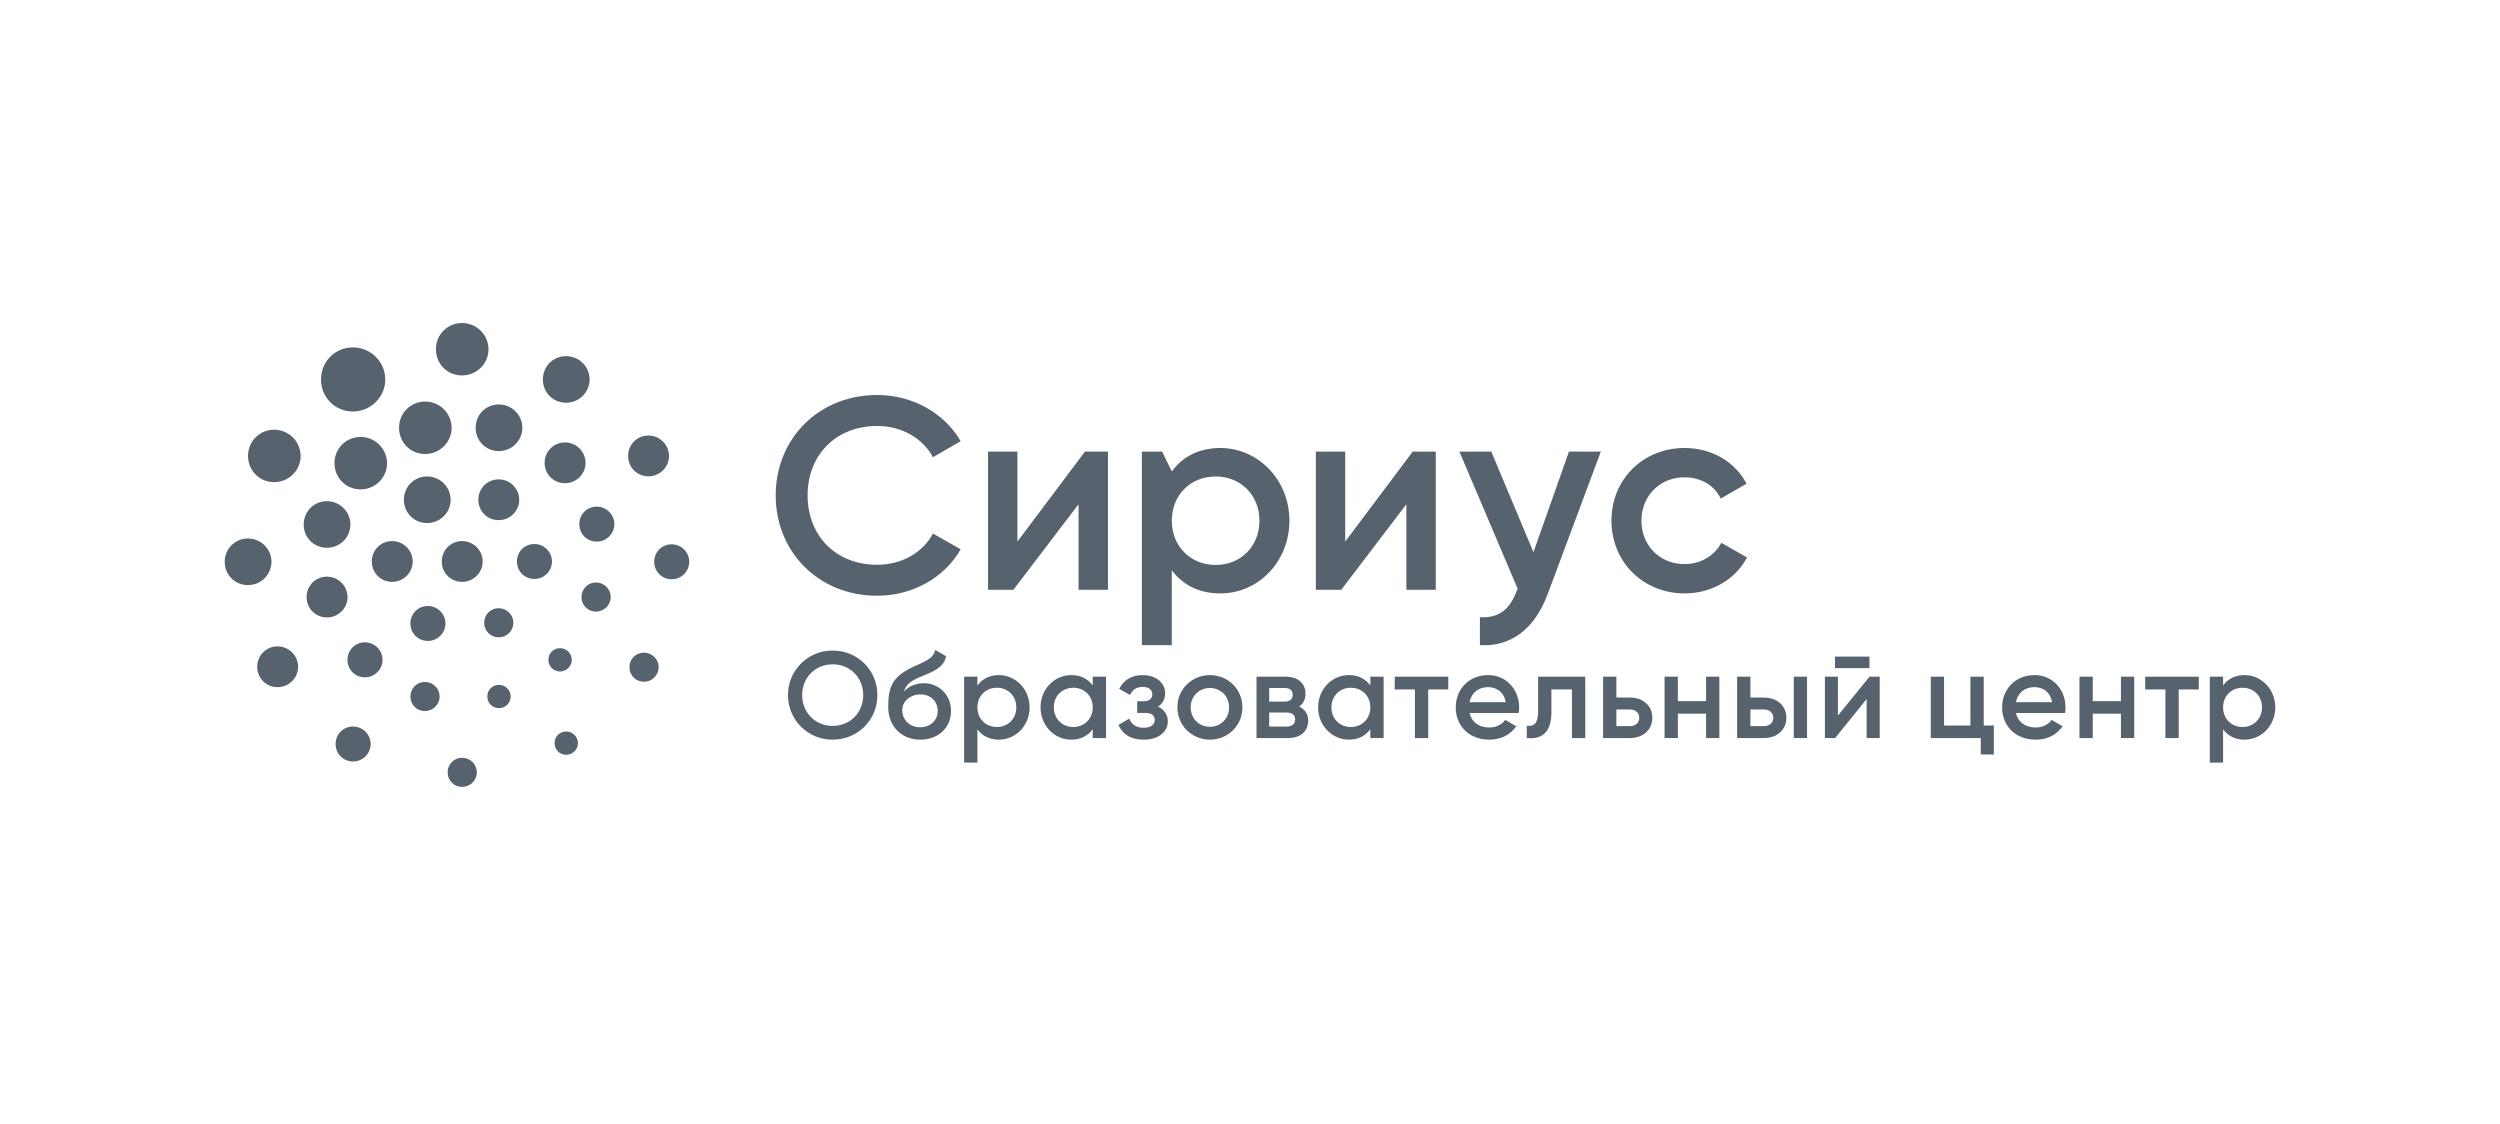 <svg width="178" height="80" viewBox="0 0 178 80" fill="none" xmlns="http://www.w3.org/2000/svg">
<path fill-rule="evenodd" clip-rule="evenodd" d="M86.144 51.747C85.374 51.747 84.776 51.162 84.776 50.366C84.776 49.571 85.374 48.985 86.144 48.985C86.915 48.985 87.512 49.571 87.512 50.366C87.512 51.161 86.915 51.747 86.144 51.747ZM86.144 48.068C84.865 48.068 83.83 49.064 83.83 50.366C83.83 51.659 84.865 52.664 86.144 52.664C87.433 52.664 88.459 51.659 88.459 50.366C88.459 49.064 87.433 48.068 86.144 48.068ZM82.45 50.314C82.791 50.104 82.957 49.754 82.957 49.343C82.957 48.67 82.37 48.068 81.353 48.068C80.573 48.068 80.003 48.417 79.687 49.047L80.459 49.483C80.634 49.09 80.949 48.907 81.37 48.907C81.782 48.907 82.046 49.117 82.046 49.422C82.046 49.737 81.827 49.929 81.431 49.929H80.967V50.76H81.589C81.993 50.76 82.22 50.961 82.22 51.257C82.22 51.581 81.941 51.816 81.431 51.816C80.871 51.816 80.546 51.554 80.407 51.162L79.634 51.615C79.915 52.254 80.477 52.664 81.423 52.664C82.563 52.664 83.15 52.052 83.15 51.353C83.15 50.899 82.896 50.515 82.45 50.314ZM83.432 37.074C83.432 35.242 84.776 33.925 86.553 33.925C88.33 33.925 89.673 35.242 89.673 37.074C89.673 38.904 88.331 40.224 86.553 40.224C84.777 40.224 83.433 38.905 83.433 37.074H83.432ZM91.806 37.074C91.806 34.16 89.574 31.897 86.889 31.897C85.348 31.897 84.184 32.528 83.432 33.57L82.743 32.153H81.3V45.932H83.432V40.599C84.184 41.621 85.348 42.252 86.889 42.252C89.573 42.252 91.805 40.009 91.805 37.074L91.806 37.074ZM91.619 51.729H90.366V50.732H91.619C91.996 50.732 92.215 50.907 92.215 51.213C92.215 51.545 91.996 51.729 91.619 51.729ZM90.366 48.984H91.462C91.829 48.984 92.04 49.151 92.04 49.465C92.04 49.788 91.838 49.954 91.462 49.954H90.366V48.984ZM92.496 50.304C92.803 50.103 92.952 49.78 92.952 49.386C92.952 48.696 92.461 48.181 91.531 48.181H89.463V52.55H91.708C92.662 52.55 93.144 52.008 93.144 51.309C93.144 50.855 92.916 50.496 92.496 50.304ZM96.181 51.763C95.392 51.763 94.797 51.178 94.797 50.365C94.797 49.553 95.392 48.967 96.181 48.967C96.971 48.967 97.567 49.552 97.567 50.364C97.567 51.177 96.971 51.763 96.181 51.763ZM97.567 48.801C97.234 48.346 96.717 48.067 96.033 48.067C94.841 48.067 93.85 49.063 93.85 50.365C93.85 51.658 94.841 52.663 96.033 52.663C96.717 52.663 97.234 52.383 97.567 51.92V52.55H98.514V48.181H97.567V48.801ZM99.304 49.09H100.742V52.55H101.688V49.089H103.117V48.181H99.304V49.09ZM100.133 35.901V41.995H102.226V32.154H100.587L95.78 38.558V32.154H93.688V41.996H95.493L100.134 35.902L100.133 35.901ZM72.44 38.558V32.153H70.348V41.996H72.152L76.793 35.902V41.996H78.887V32.154H77.247L72.44 38.558ZM65.511 51.781C64.802 51.781 64.24 51.282 64.24 50.575C64.24 49.841 64.916 49.439 65.52 49.439C66.266 49.439 66.765 49.937 66.765 50.618C66.765 51.291 66.247 51.781 65.511 51.781ZM65.792 48.644C65.31 48.644 64.74 48.809 64.363 49.237C64.504 48.774 64.784 48.487 65.582 48.172C66.477 47.805 67.204 47.525 67.362 46.721L66.59 46.276C66.415 46.957 65.846 47.08 64.924 47.525C63.512 48.216 63.241 48.941 63.241 50.347C63.241 51.693 64.17 52.663 65.52 52.663C66.826 52.663 67.712 51.798 67.712 50.618C67.712 49.404 66.773 48.644 65.792 48.644ZM47.819 38.754C47.125 38.754 46.58 39.302 46.58 40C46.58 40.697 47.124 41.242 47.819 41.242C48.15 41.244 48.468 41.114 48.704 40.881C48.939 40.648 49.073 40.331 49.075 40C49.075 39.314 48.512 38.755 47.819 38.755V38.754ZM59.289 51.685C58.06 51.685 57.114 50.75 57.114 49.491C57.114 48.233 58.06 47.298 59.288 47.298C60.515 47.298 61.461 48.233 61.461 49.491C61.461 50.75 60.516 51.685 59.289 51.685ZM59.289 46.32C58.871 46.316 58.456 46.395 58.069 46.553C57.682 46.711 57.33 46.944 57.034 47.24C56.737 47.535 56.503 47.886 56.343 48.272C56.184 48.659 56.103 49.073 56.105 49.491C56.103 49.909 56.184 50.324 56.343 50.71C56.503 51.097 56.737 51.448 57.033 51.743C57.329 52.038 57.681 52.271 58.068 52.429C58.455 52.587 58.87 52.666 59.288 52.663C61.068 52.663 62.47 51.266 62.47 49.491C62.47 47.717 61.069 46.32 59.289 46.32ZM62.457 30.329C64.194 30.329 65.695 31.197 66.425 32.554L68.4 31.413C67.235 29.404 64.984 28.125 62.457 28.125C58.25 28.125 55.229 31.275 55.229 35.27C55.229 39.266 58.25 42.416 62.457 42.416C65.005 42.416 67.256 41.116 68.4 39.109L66.425 37.987C65.713 39.346 64.194 40.211 62.457 40.211C59.475 40.211 57.5 38.105 57.5 35.271C57.5 32.436 59.475 30.33 62.457 30.33V30.329ZM76.417 51.762C75.628 51.762 75.032 51.178 75.032 50.365C75.032 49.553 75.628 48.967 76.417 48.967C77.206 48.967 77.802 49.552 77.802 50.364C77.802 51.177 77.206 51.763 76.417 51.763V51.762ZM77.802 48.801C77.469 48.346 76.951 48.067 76.268 48.067C75.075 48.067 74.085 49.063 74.085 50.365C74.085 51.658 75.075 52.663 76.268 52.663C76.951 52.663 77.469 52.383 77.802 51.92V52.55H78.749V48.181H77.802V48.801ZM70.977 51.763C70.188 51.763 69.592 51.178 69.592 50.365C69.592 49.553 70.188 48.967 70.977 48.967C71.766 48.967 72.361 49.552 72.361 50.364C72.361 51.177 71.767 51.763 70.977 51.763ZM71.126 48.067C70.443 48.067 69.925 48.346 69.592 48.81V48.18H68.645V54.297H69.592V51.93C69.925 52.383 70.442 52.663 71.126 52.663C72.317 52.663 73.308 51.667 73.308 50.365C73.308 49.072 72.317 48.067 71.126 48.067ZM122.556 38.649C122.081 39.554 121.114 40.164 119.929 40.164C118.192 40.164 116.868 38.845 116.868 37.074C116.868 35.302 118.192 33.984 119.929 33.984C121.114 33.984 122.081 34.574 122.516 35.5L124.352 34.437C123.562 32.901 121.884 31.897 119.949 31.897C116.967 31.897 114.736 34.141 114.736 37.074C114.736 39.987 116.967 42.251 119.949 42.251C121.884 42.251 123.562 41.246 124.391 39.692L122.556 38.649ZM130.861 50.95V48.181H129.933V52.55H130.66L132.904 49.771V52.55H133.834V48.181H133.106L130.861 50.95ZM141.241 48.181H140.294V51.658H138.417V48.181H137.471V52.55H141.031V53.72H141.96V51.658H141.241V48.181ZM143.533 49.998C143.665 49.342 144.147 48.923 144.856 48.923C145.426 48.923 145.979 49.247 146.11 49.998H143.533ZM144.865 48.067C143.489 48.067 142.551 49.071 142.551 50.365C142.551 51.676 143.489 52.663 144.936 52.663C145.795 52.663 146.453 52.305 146.855 51.71L146.075 51.257C145.865 51.562 145.47 51.798 144.944 51.798C144.243 51.798 143.69 51.448 143.541 50.767H147.031C147.048 50.645 147.065 50.505 147.065 50.374C147.065 49.115 146.171 48.067 144.865 48.067ZM159.669 51.763C158.88 51.763 158.283 51.178 158.283 50.365C158.283 49.553 158.88 48.967 159.669 48.967C160.458 48.967 161.054 49.552 161.054 50.364C161.054 51.177 160.458 51.763 159.669 51.763ZM159.817 48.067C159.133 48.067 158.617 48.346 158.283 48.81V48.18H157.337V54.297H158.283V51.93C158.617 52.383 159.133 52.663 159.817 52.663C161.01 52.663 162 51.667 162 50.365C162 49.072 161.01 48.067 159.817 48.067ZM151.011 49.92H149.004V48.181H148.058V52.55H149.004V50.811H151.011V52.55H151.958V48.181H151.011V49.92ZM152.738 49.089H154.177V52.55H155.123V49.089H156.552V48.181H152.738V49.089ZM109.182 39.317L106.18 32.153H103.909L108.057 41.915L107.997 42.053C107.503 43.373 106.755 44.022 105.37 43.944V45.931C107.544 46.069 109.261 44.809 110.19 42.31L113.981 32.153H111.71L109.182 39.317ZM104.63 49.998C104.761 49.342 105.244 48.923 105.955 48.923C106.524 48.923 107.076 49.247 107.208 49.998H104.63ZM105.963 48.067C104.587 48.067 103.649 49.071 103.649 50.365C103.649 51.676 104.587 52.663 106.032 52.663C106.892 52.663 107.55 52.305 107.953 51.71L107.172 51.257C106.962 51.562 106.567 51.798 106.042 51.798C105.341 51.798 104.788 51.448 104.64 50.767H108.128C108.149 50.637 108.161 50.506 108.164 50.374C108.164 49.115 107.269 48.067 105.963 48.067ZM127.715 52.55H128.662V48.181H127.715V52.55ZM116.059 51.702H115.086V50.513H116.059C116.426 50.513 116.717 50.742 116.717 51.108C116.717 51.466 116.426 51.702 116.059 51.702ZM116.05 49.666H115.086V48.18H114.139V52.55H116.05C116.98 52.55 117.645 51.964 117.645 51.108C117.645 50.243 116.98 49.666 116.05 49.666ZM109.513 50.67C109.513 51.492 109.224 51.754 108.706 51.667V52.55C109.785 52.655 110.459 52.148 110.459 50.714V49.089H111.923V52.55H112.87V48.181H109.513V50.671V50.67ZM121.471 49.92H119.464V48.181H118.517V52.55H119.464V50.811H121.471V52.55H122.418V48.181H121.471V49.92ZM125.601 51.702H124.629V50.513H125.601C125.97 50.513 126.259 50.742 126.259 51.108C126.259 51.466 125.97 51.702 125.601 51.702ZM125.593 49.666H124.629V48.18H123.683V52.55H125.593C126.522 52.55 127.189 51.964 127.189 51.108C127.189 50.243 126.522 49.666 125.593 49.666ZM45.848 46.467C45.269 46.467 44.816 46.923 44.816 47.505C44.815 47.641 44.84 47.776 44.892 47.902C44.943 48.028 45.019 48.143 45.115 48.239C45.211 48.336 45.325 48.412 45.451 48.463C45.577 48.515 45.712 48.541 45.848 48.54C45.985 48.541 46.12 48.514 46.247 48.463C46.374 48.411 46.489 48.335 46.586 48.239C46.684 48.143 46.761 48.029 46.814 47.903C46.867 47.777 46.895 47.642 46.896 47.505C46.896 46.933 46.426 46.467 45.848 46.467ZM42.435 41.472C41.856 41.472 41.403 41.929 41.403 42.511C41.401 42.647 41.426 42.782 41.478 42.908C41.529 43.034 41.605 43.149 41.701 43.245C41.797 43.342 41.911 43.418 42.037 43.47C42.163 43.522 42.298 43.547 42.435 43.546C43.012 43.546 43.482 43.081 43.482 42.511C43.482 41.939 43.012 41.472 42.435 41.472ZM32.898 26.73C33.936 26.73 34.783 25.895 34.783 24.868C34.779 24.37 34.579 23.895 34.226 23.545C33.873 23.195 33.395 22.999 32.898 23C32.652 22.998 32.409 23.045 32.182 23.139C31.955 23.232 31.748 23.37 31.575 23.544C31.402 23.718 31.265 23.925 31.173 24.152C31.081 24.38 31.035 24.624 31.039 24.869C31.039 25.914 31.855 26.732 32.898 26.732V26.73ZM25.136 51.729C24.44 51.729 23.896 52.276 23.896 52.974C23.896 53.67 24.44 54.216 25.135 54.216C25.466 54.218 25.784 54.088 26.02 53.855C26.255 53.622 26.389 53.306 26.391 52.974C26.391 52.288 25.828 51.729 25.135 51.729H25.136ZM24.743 42.513C24.741 42.126 24.586 41.755 24.311 41.483C24.036 41.21 23.664 41.057 23.277 41.059C22.466 41.059 21.831 41.698 21.831 42.513C21.831 43.325 22.466 43.961 23.277 43.961C24.085 43.961 24.743 43.312 24.743 42.513ZM25.98 45.735C25.286 45.735 24.741 46.283 24.741 46.981C24.741 47.678 25.285 48.223 25.98 48.223C26.312 48.225 26.63 48.095 26.866 47.862C27.102 47.629 27.235 47.312 27.238 46.981C27.238 46.294 26.674 45.735 25.98 45.735ZM46.166 33.914C46.975 33.914 47.633 33.264 47.633 32.465C47.631 32.078 47.475 31.707 47.2 31.434C46.926 31.162 46.554 31.009 46.167 31.011C45.355 31.011 44.721 31.65 44.721 32.465C44.721 33.277 45.355 33.914 46.166 33.914ZM35.504 34.131C35.313 34.13 35.124 34.166 34.947 34.239C34.771 34.311 34.61 34.419 34.476 34.554C34.341 34.689 34.235 34.85 34.163 35.027C34.092 35.204 34.056 35.394 34.059 35.585C34.059 36.398 34.694 37.033 35.504 37.033C36.312 37.033 36.97 36.383 36.97 35.585C36.968 35.198 36.813 34.828 36.538 34.555C36.263 34.282 35.891 34.13 35.504 34.131ZM27.918 38.526C27.108 38.526 26.473 39.165 26.473 39.979C26.473 40.791 27.108 41.428 27.918 41.428C28.727 41.428 29.384 40.778 29.384 39.979C29.382 39.592 29.227 39.222 28.952 38.949C28.677 38.677 28.305 38.524 27.918 38.526ZM30.41 33.923C29.483 33.923 28.758 34.654 28.758 35.585C28.758 36.514 29.483 37.241 30.41 37.241C31.333 37.241 32.086 36.498 32.086 35.585C32.084 35.142 31.906 34.719 31.592 34.408C31.278 34.096 30.853 33.922 30.41 33.923ZM19.329 40.001C19.326 39.559 19.148 39.136 18.834 38.825C18.52 38.514 18.095 38.34 17.653 38.341C16.727 38.341 16 39.072 16 40.001C16 40.931 16.727 41.658 17.653 41.658C18.095 41.66 18.52 41.487 18.834 41.176C19.148 40.866 19.326 40.443 19.329 40.001ZM25.674 31.112C25.429 31.11 25.186 31.157 24.958 31.251C24.731 31.344 24.525 31.482 24.352 31.656C24.179 31.83 24.042 32.037 23.95 32.264C23.858 32.492 23.812 32.736 23.815 32.981C23.815 34.025 24.632 34.844 25.674 34.844C26.713 34.844 27.559 34.008 27.559 32.981C27.556 32.484 27.356 32.008 27.003 31.658C26.65 31.307 26.172 31.111 25.674 31.112ZM30.253 48.554C29.674 48.554 29.221 49.011 29.221 49.593C29.219 49.729 29.244 49.864 29.296 49.99C29.347 50.116 29.423 50.23 29.519 50.327C29.615 50.423 29.73 50.499 29.855 50.551C29.981 50.603 30.116 50.629 30.252 50.627C30.83 50.627 31.3 50.163 31.3 49.593C31.3 49.02 30.83 48.554 30.253 48.554ZM30.272 32.323C31.313 32.323 32.157 31.488 32.157 30.46C32.154 29.963 31.954 29.486 31.601 29.136C31.248 28.786 30.77 28.59 30.273 28.592C30.027 28.59 29.784 28.637 29.556 28.73C29.329 28.823 29.123 28.961 28.95 29.135C28.777 29.309 28.64 29.516 28.548 29.744C28.456 29.972 28.41 30.215 28.413 30.461C28.413 31.506 29.23 32.324 30.273 32.324L30.272 32.323ZM23.276 39.002C23.718 39.004 24.142 38.831 24.456 38.52C24.77 38.209 24.948 37.787 24.95 37.346C24.948 36.904 24.77 36.48 24.456 36.169C24.142 35.858 23.718 35.683 23.276 35.684C22.349 35.684 21.623 36.415 21.623 37.346C21.623 38.274 22.35 39.002 23.276 39.002ZM19.52 30.597C19.275 30.595 19.031 30.642 18.804 30.735C18.577 30.829 18.371 30.967 18.198 31.141C18.025 31.315 17.888 31.522 17.796 31.75C17.704 31.977 17.658 32.221 17.661 32.466C17.661 33.512 18.478 34.329 19.52 34.329C20.56 34.329 21.405 33.494 21.405 32.466C21.402 31.969 21.202 31.493 20.849 31.142C20.496 30.792 20.018 30.596 19.52 30.597ZM19.761 46.023C18.951 46.023 18.315 46.662 18.315 47.476C18.315 48.289 18.951 48.925 19.761 48.925C20.569 48.925 21.226 48.276 21.226 47.476C21.224 47.089 21.069 46.719 20.794 46.446C20.519 46.174 20.148 46.022 19.761 46.023ZM40.711 46.98C40.71 46.759 40.621 46.547 40.464 46.391C40.307 46.235 40.094 46.148 39.873 46.149C39.41 46.149 39.047 46.514 39.047 46.98C39.047 47.446 39.41 47.808 39.873 47.808C40.094 47.809 40.306 47.723 40.464 47.568C40.621 47.412 40.71 47.201 40.711 46.98ZM38.045 38.734C37.35 38.734 36.806 39.282 36.806 39.979C36.806 40.675 37.35 41.221 38.045 41.221C38.376 41.223 38.694 41.093 38.93 40.86C39.165 40.627 39.299 40.31 39.301 39.979C39.301 39.294 38.738 38.734 38.045 38.734ZM35.506 43.304C34.928 43.304 34.474 43.761 34.474 44.343C34.473 44.479 34.498 44.614 34.55 44.74C34.601 44.866 34.677 44.98 34.773 45.077C34.869 45.173 34.983 45.249 35.109 45.301C35.235 45.353 35.37 45.379 35.506 45.377C35.643 45.378 35.778 45.352 35.905 45.3C36.032 45.249 36.147 45.173 36.244 45.077C36.341 44.981 36.419 44.867 36.472 44.74C36.525 44.615 36.553 44.479 36.554 44.343C36.554 43.771 36.083 43.304 35.506 43.304ZM40.305 28.675C40.747 28.677 41.171 28.504 41.486 28.193C41.8 27.883 41.978 27.46 41.981 27.018C41.978 26.576 41.8 26.153 41.486 25.841C41.172 25.53 40.747 25.356 40.305 25.357C39.379 25.357 38.652 26.088 38.652 27.019C38.652 27.947 39.379 28.675 40.305 28.675ZM130.65 47.569H133.105V46.748H130.65V47.57V47.569ZM40.311 52.081C39.848 52.081 39.485 52.446 39.485 52.912C39.485 53.377 39.848 53.74 40.311 53.74C40.532 53.742 40.744 53.655 40.901 53.5C41.058 53.345 41.147 53.134 41.149 52.913C41.148 52.692 41.059 52.48 40.902 52.324C40.745 52.169 40.533 52.08 40.311 52.081ZM25.128 29.297C26.398 29.297 27.431 28.275 27.431 27.02C27.431 25.761 26.398 24.735 25.128 24.735C23.855 24.735 22.856 25.739 22.856 27.02C22.853 27.319 22.909 27.616 23.022 27.894C23.135 28.171 23.302 28.423 23.514 28.635C23.725 28.847 23.977 29.015 24.254 29.128C24.531 29.242 24.828 29.299 25.128 29.297ZM42.484 36.073C41.789 36.073 41.245 36.621 41.245 37.319C41.245 38.015 41.789 38.561 42.484 38.561C42.815 38.563 43.134 38.433 43.37 38.2C43.605 37.967 43.739 37.651 43.741 37.319C43.741 36.632 43.177 36.073 42.484 36.073ZM30.461 43.146C29.767 43.146 29.221 43.694 29.221 44.392C29.221 45.089 29.766 45.634 30.461 45.634C31.155 45.634 31.717 45.077 31.717 44.392C31.717 43.706 31.154 43.146 30.461 43.146ZM40.226 31.501C39.415 31.501 38.779 32.14 38.779 32.955C38.779 33.768 39.415 34.404 40.226 34.404C41.033 34.404 41.691 33.754 41.691 32.955C41.689 32.568 41.534 32.197 41.259 31.925C40.984 31.652 40.613 31.5 40.226 31.501ZM33.865 30.46C33.865 31.39 34.591 32.116 35.517 32.116C35.959 32.118 36.383 31.945 36.697 31.634C37.011 31.324 37.19 30.902 37.193 30.46C37.19 30.018 37.013 29.594 36.699 29.283C36.384 28.971 35.959 28.797 35.517 28.798C34.591 28.798 33.865 29.529 33.865 30.46ZM35.523 48.761C35.06 48.761 34.697 49.126 34.697 49.593C34.697 50.057 35.06 50.42 35.523 50.42C35.744 50.421 35.956 50.335 36.113 50.18C36.27 50.025 36.359 49.813 36.361 49.593C36.361 49.135 35.986 48.762 35.523 48.762V48.761ZM32.901 38.526C32.091 38.526 31.454 39.166 31.454 39.98C31.452 40.171 31.488 40.36 31.56 40.536C31.632 40.713 31.739 40.873 31.873 41.008C32.008 41.143 32.168 41.25 32.345 41.322C32.521 41.394 32.71 41.43 32.901 41.429C33.709 41.429 34.366 40.778 34.366 39.98C34.364 39.593 34.209 39.223 33.934 38.95C33.66 38.678 33.288 38.525 32.901 38.526ZM32.904 53.952C32.325 53.952 31.872 54.409 31.872 54.992C31.87 55.128 31.895 55.263 31.947 55.389C31.998 55.515 32.074 55.63 32.17 55.726C32.266 55.823 32.38 55.899 32.506 55.951C32.632 56.002 32.767 56.028 32.904 56.027C33.481 56.027 33.95 55.562 33.95 54.992C33.95 54.419 33.481 53.952 32.904 53.952Z" fill="#56626D"/>
</svg>
